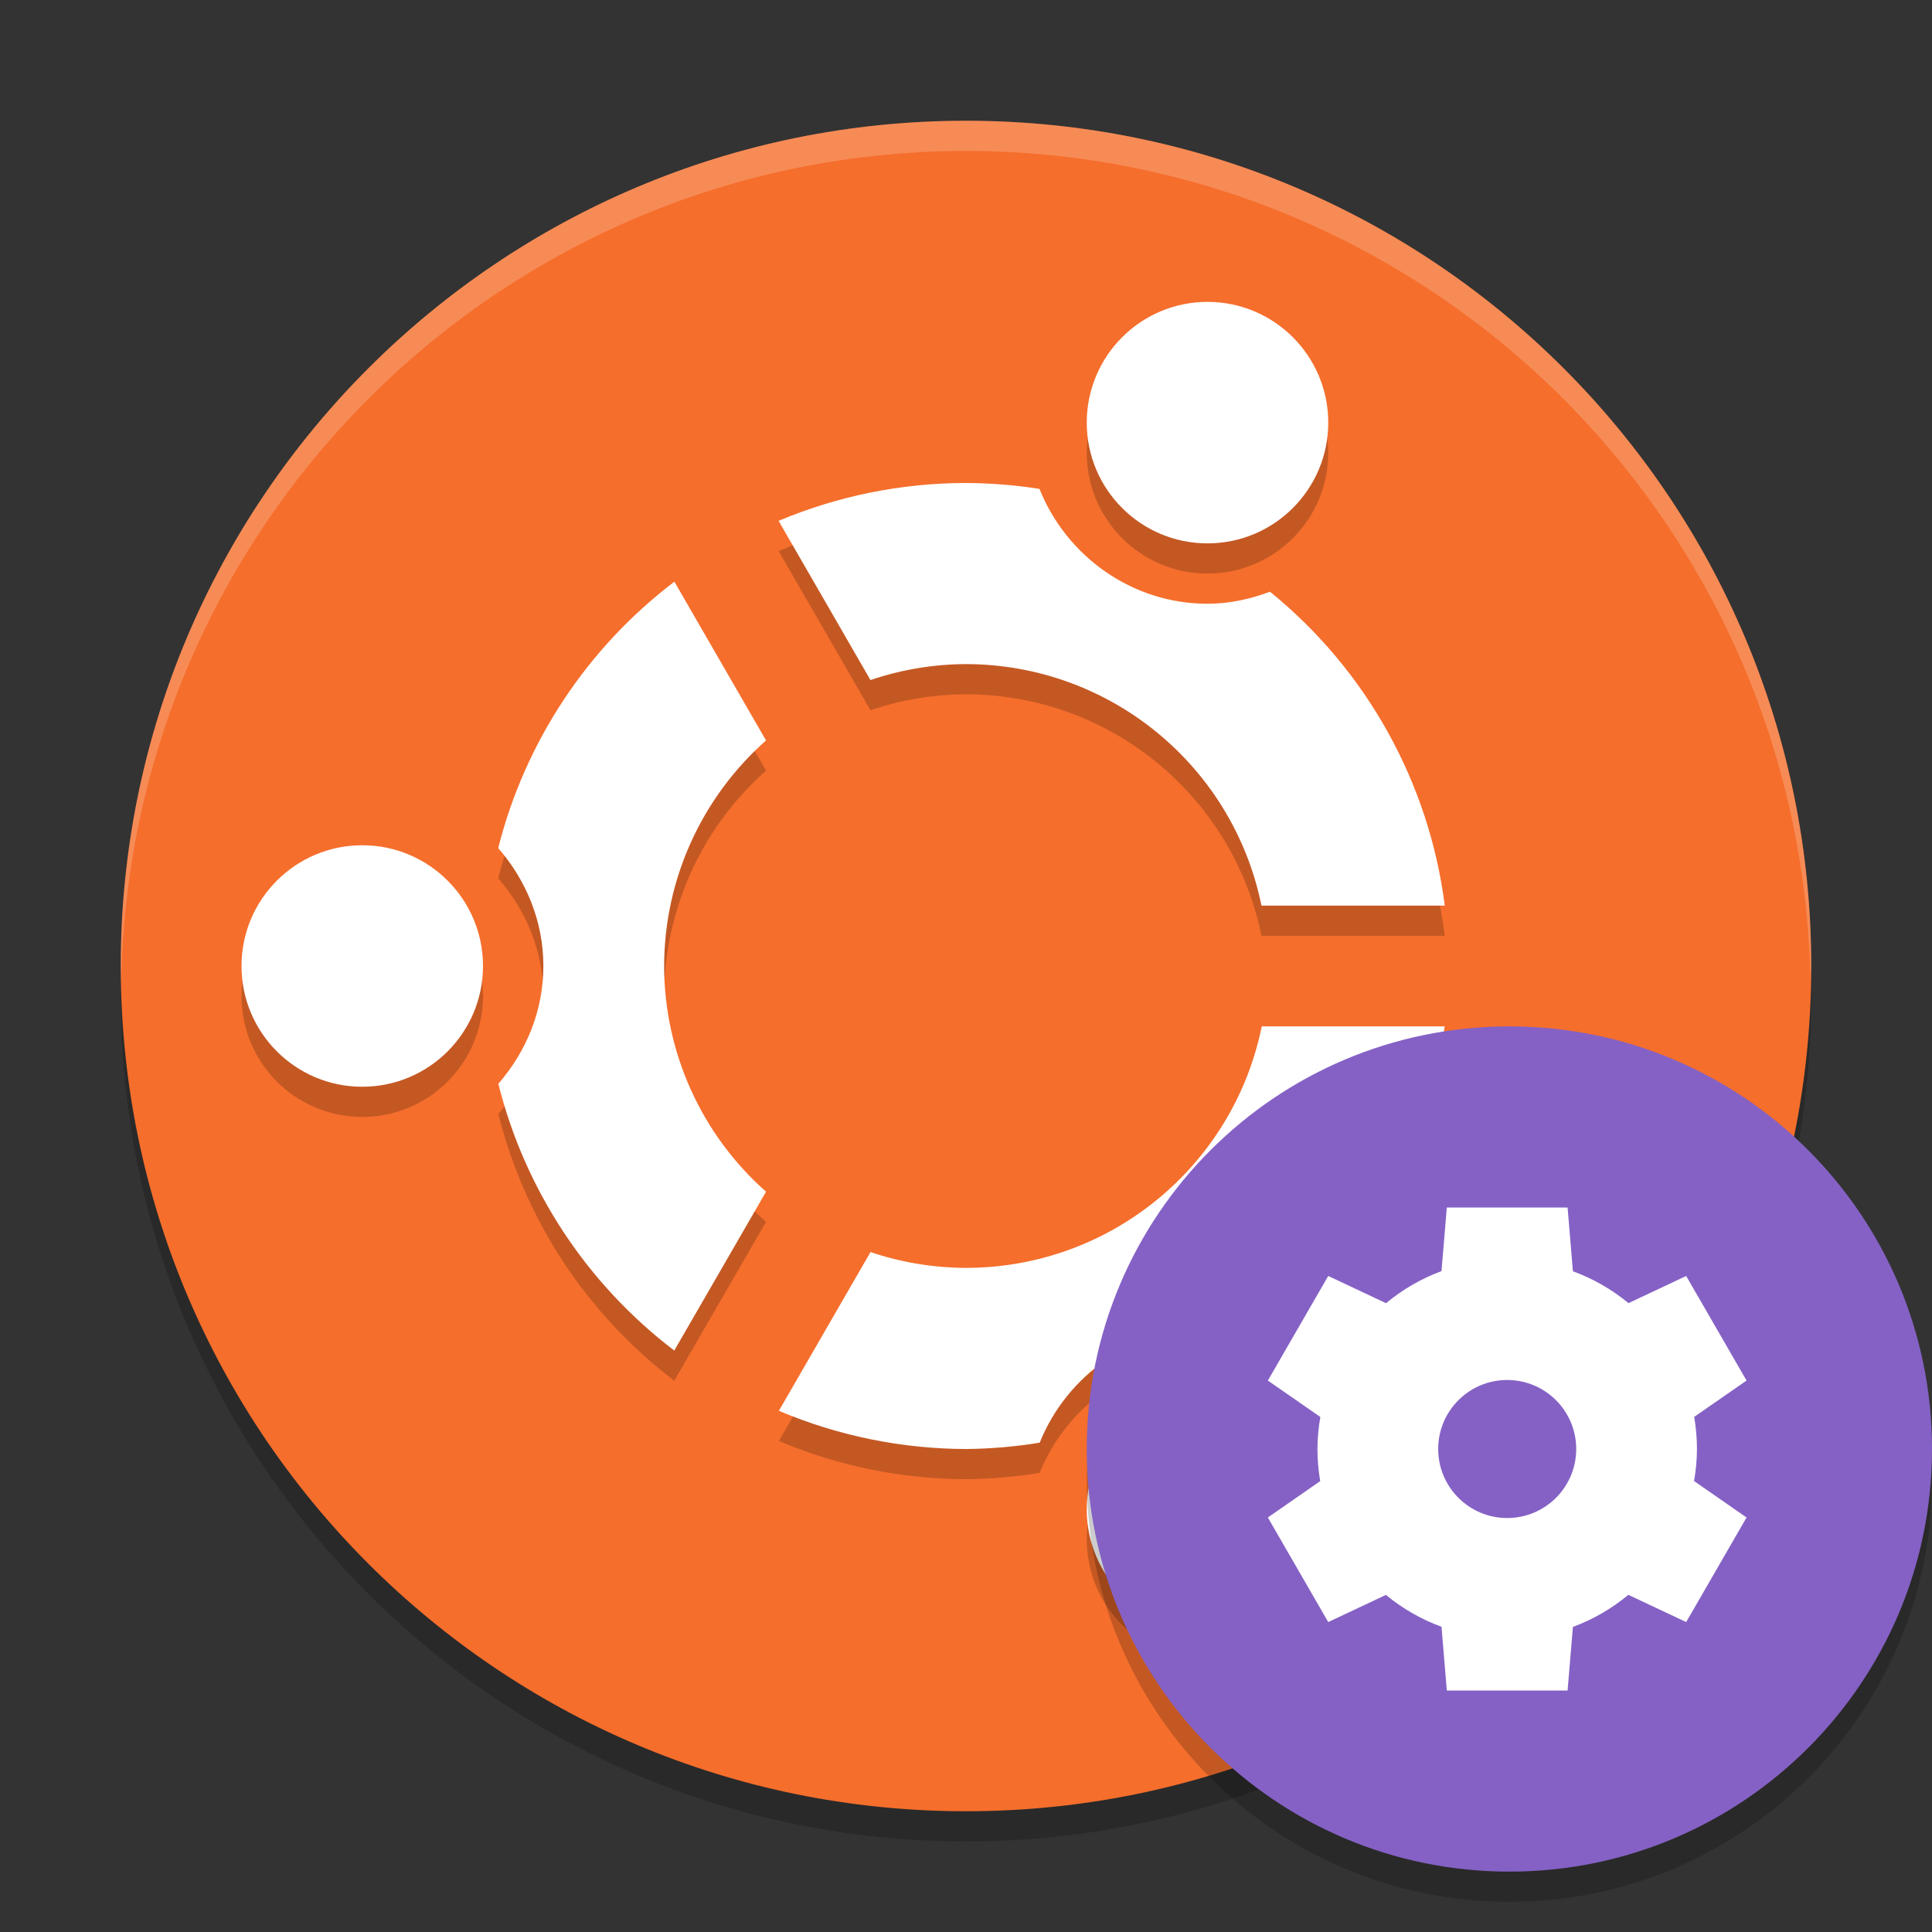 <svg xmlns="http://www.w3.org/2000/svg" xmlns:xlink="http://www.w3.org/1999/xlink" width="384pt" height="384pt" version="1.1" viewBox="0 0 384 384">
 <rect x="0" y="0" width="384" height="384" fill="#333333" stroke="none"/>
 <defs>
  <filter id="alpha" width="100%" height="100%" x="0%" y="0%" filterUnits="objectBoundingBox">
   <feColorMatrix in="SourceGraphic" type="matrix" values="0 0 0 0 1 0 0 0 0 1 0 0 0 0 1 0 0 0 1 0"/>
  </filter>
  <mask id="mask0">
   <g filter="url(#alpha)">
    <rect width="384" height="384" x="0" y="0" style="fill:rgb(0%,0%,0%);fill-opacity:0.2"/>
   </g>
  </mask>
  <clipPath id="clip1">
   <rect width="384" height="384" x="0" y="0"/>
  </clipPath>
  <g id="surface5" clip-path="url(#clip1)">
   <path style="fill:rgb(0%,0%,0%)" d="M 359.746 190.969 C 357.062 281.707 282.781 353.902 192 354 C 101.996 353.938 28.031 282.957 24.266 193.031 C 24.152 194.688 24.062 196.344 24 198 C 24 290.785 99.215 366 192 366 C 284.785 366 360 290.785 360 198 C 359.965 195.656 359.883 193.309 359.746 190.969 Z M 359.746 190.969"/>
  </g>
  <mask id="mask1">
   <g filter="url(#alpha)">
    <rect width="384" height="384" x="0" y="0" style="fill:rgb(0%,0%,0%);fill-opacity:0.2"/>
   </g>
  </mask>
  <clipPath id="clip2">
   <rect width="384" height="384" x="0" y="0"/>
  </clipPath>
  <g id="surface8" clip-path="url(#clip2)">
   <path style="fill:rgb(0%,0%,0%)" d="M 287.16 186 C 284.031 161.512 271.59 139.168 252.422 123.613 C 248.52 125.062 244.379 126 240 126 C 224.902 126 211.922 116.473 206.605 103.172 C 201.773 102.41 196.891 102.02 192 102 C 179.207 102 166.543 104.559 154.754 109.523 L 173.012 141.164 C 179.125 139.094 185.535 138.023 191.992 137.996 C 220.484 138.023 245.031 158.082 250.727 185.996 L 287.152 185.996 Z M 287.137 210 L 250.785 210 C 245.082 237.934 220.512 257.996 192.004 258 C 185.547 257.98 179.137 256.922 173.02 254.859 L 154.809 286.406 C 166.574 291.387 179.219 293.969 191.996 294.004 C 196.906 293.957 201.805 293.535 206.648 292.742 C 211.977 279.496 224.938 270.004 239.996 270.004 C 244.391 270.004 248.559 270.922 252.465 272.395 C 271.609 256.824 284.023 234.484 287.133 210.004 Z M 264 90 C 264 76.746 253.254 66 240 66 C 226.746 66 216 76.746 216 90 C 216 103.254 226.746 114 240 114 C 253.254 114 264 103.254 264 90 Z M 264 306 C 264 292.746 253.254 282 240 282 C 226.746 282 216 292.746 216 306 C 216 319.254 226.746 330 240 330 C 253.254 330 264 319.254 264 306 Z M 152.258 153.168 L 134.039 121.621 C 116.703 134.785 104.355 153.457 99.023 174.562 C 104.531 180.895 108 189.039 108 198 C 108 206.953 104.543 215.086 99.047 221.414 C 104.352 242.543 116.684 261.238 134.016 274.43 L 152.258 242.859 C 139.402 231.492 132.027 215.164 132 198.004 C 132.035 180.852 139.406 164.535 152.258 153.172 Z M 96 198 C 96 184.746 85.254 174 72 174 C 58.746 174 48 184.746 48 198 C 48 211.254 58.746 222 72 222 C 85.254 222 96 211.254 96 198 Z M 96 198"/>
  </g>
  <mask id="mask2">
   <g filter="url(#alpha)">
    <rect width="384" height="384" x="0" y="0" style="fill:rgb(0%,0%,0%);fill-opacity:0.2"/>
   </g>
  </mask>
  <clipPath id="clip3">
   <rect width="384" height="384" x="0" y="0"/>
  </clipPath>
  <g id="surface11" clip-path="url(#clip3)">
   <path style="fill-rule:evenodd;fill:rgb(0%,0%,0%)" d="M 383.723 287.508 C 380.824 331.629 344.219 365.949 300 366 C 256.137 365.988 219.668 332.227 216.277 288.492 C 216.125 290.324 216.031 292.16 216 294 C 216 340.391 253.609 378 300 378 C 346.391 378 384 340.391 384 294 C 383.992 291.832 383.898 289.668 383.723 287.508 Z M 383.723 287.508"/>
  </g>
  <mask id="mask3">
   <g filter="url(#alpha)">
    <rect width="384" height="384" x="0" y="0" style="fill:rgb(0%,0%,0%);fill-opacity:0.2"/>
   </g>
  </mask>
  <clipPath id="clip4">
   <rect width="384" height="384" x="0" y="0"/>
  </clipPath>
  <g id="surface14" clip-path="url(#clip4)">
   <path style="fill:rgb(100%,100%,100%)" d="M 191.988 24 C 99.211 24.008 24 99.223 24 192 C 24.027 192.984 24.062 193.969 24.105 194.953 C 25.766 103.406 100.426 30.047 191.988 30 L 192 30 C 283.562 30.074 358.199 103.453 359.836 195 C 359.895 194 359.945 193 359.988 192 C 359.988 99.223 284.777 24.008 192 24 Z M 191.988 24"/>
  </g>
 </defs>
 <g>
  <use mask="url(#mask0)" xlink:href="#surface5"/>
  <path style="fill:rgb(96.078%,43.137%,17.255%)" d="M 360 192 C 360 284.785 284.785 360 192 360 C 99.215 360 24 284.785 24 192 C 24 99.215 99.215 24 192 24 C 284.785 24 360 99.215 360 192 Z M 360 192"/>
  <use mask="url(#mask1)" xlink:href="#surface8"/>
  <path style="fill:rgb(100%,100%,100%)" d="M 287.16 180 C 284.035 155.508 271.594 133.164 252.422 117.609 C 248.52 119.07 244.379 120 240 120 C 224.902 120 211.922 110.465 206.605 97.172 C 201.773 96.41 196.891 96.02 192 96 C 179.207 96 166.543 98.559 154.754 103.523 L 173.012 135.164 C 179.125 133.094 185.535 132.023 191.992 131.996 C 220.484 132.023 245.031 152.082 250.727 179.996 L 287.152 179.996 Z M 287.137 204 L 250.785 204 C 245.082 231.934 220.512 251.996 192.004 252 C 185.547 251.98 179.137 250.922 173.02 248.859 L 154.809 280.406 C 166.574 285.387 179.219 287.969 191.996 288.004 C 196.906 287.957 201.805 287.535 206.648 286.742 C 211.977 273.496 224.938 264.004 239.996 264.004 C 244.391 264.004 248.559 264.922 252.465 266.395 C 271.609 250.824 284.023 228.484 287.133 204.004 Z M 264 84 C 264 70.746 253.254 60 240 60 C 226.746 60 216 70.746 216 84 C 216 97.254 226.746 108 240 108 C 253.254 108 264 97.254 264 84 Z M 264 300 C 264 286.746 253.254 276 240 276 C 226.746 276 216 286.746 216 300 C 216 313.254 226.746 324 240 324 C 253.254 324 264 313.254 264 300 Z M 152.258 147.168 L 134.039 115.617 C 116.703 128.785 104.355 147.457 99.023 168.562 C 104.531 174.895 108 183.039 108 192 C 108 200.953 104.543 209.086 99.047 215.414 C 104.352 236.543 116.684 255.238 134.016 268.43 L 152.258 236.859 C 139.402 225.492 132.027 209.164 132 192.004 C 132.035 174.852 139.406 158.535 152.258 147.172 Z M 96 192 C 96 178.746 85.254 168 72 168 C 58.746 168 48 178.746 48 192 C 48 205.254 58.746 216 72 216 C 85.254 216 96 205.254 96 192 Z M 96 192"/>
  <use mask="url(#mask2)" xlink:href="#surface11"/>
  <path style="fill-rule:evenodd;fill:rgb(52.157%,38.039%,77.255%)" d="M 384 288 C 384 334.391 346.391 372 300 372 C 253.609 372 216 334.391 216 288 C 216 241.609 253.609 204 300 204 C 346.391 204 384 241.609 384 288 Z M 384 288"/>
  <path style="fill:rgb(100%,100%,100%)" d="M 287.566 240 L 286.508 252.645 C 282.5 254.129 278.773 256.285 275.488 259.02 L 263.996 253.609 L 251.996 274.395 L 262.43 281.637 C 262.059 283.738 261.863 285.867 261.852 288 C 261.855 290.141 262.039 292.277 262.402 294.387 L 251.996 301.613 L 263.996 322.398 L 275.461 317 C 278.758 319.723 282.496 321.863 286.512 323.336 L 287.57 336.004 L 311.57 336.004 L 312.629 323.363 C 316.637 321.875 320.363 319.719 323.648 316.984 L 335.141 322.398 L 347.141 301.613 L 336.707 294.367 C 337.078 292.266 337.273 290.137 337.285 288.004 C 337.281 285.863 337.098 283.727 336.734 281.617 L 347.141 274.398 L 335.141 253.613 L 323.676 259.008 C 320.379 256.285 316.645 254.145 312.629 252.676 L 311.57 240.004 L 287.57 240.004 Z M 299.566 274.285 C 307.145 274.285 313.285 280.426 313.285 288.004 C 313.285 295.578 307.145 301.719 299.566 301.719 C 291.992 301.719 285.852 295.578 285.852 288.004 C 285.852 280.426 291.992 274.285 299.566 274.285 Z M 299.566 274.285"/>
  <use mask="url(#mask3)" xlink:href="#surface14"/>
 </g>
</svg>
